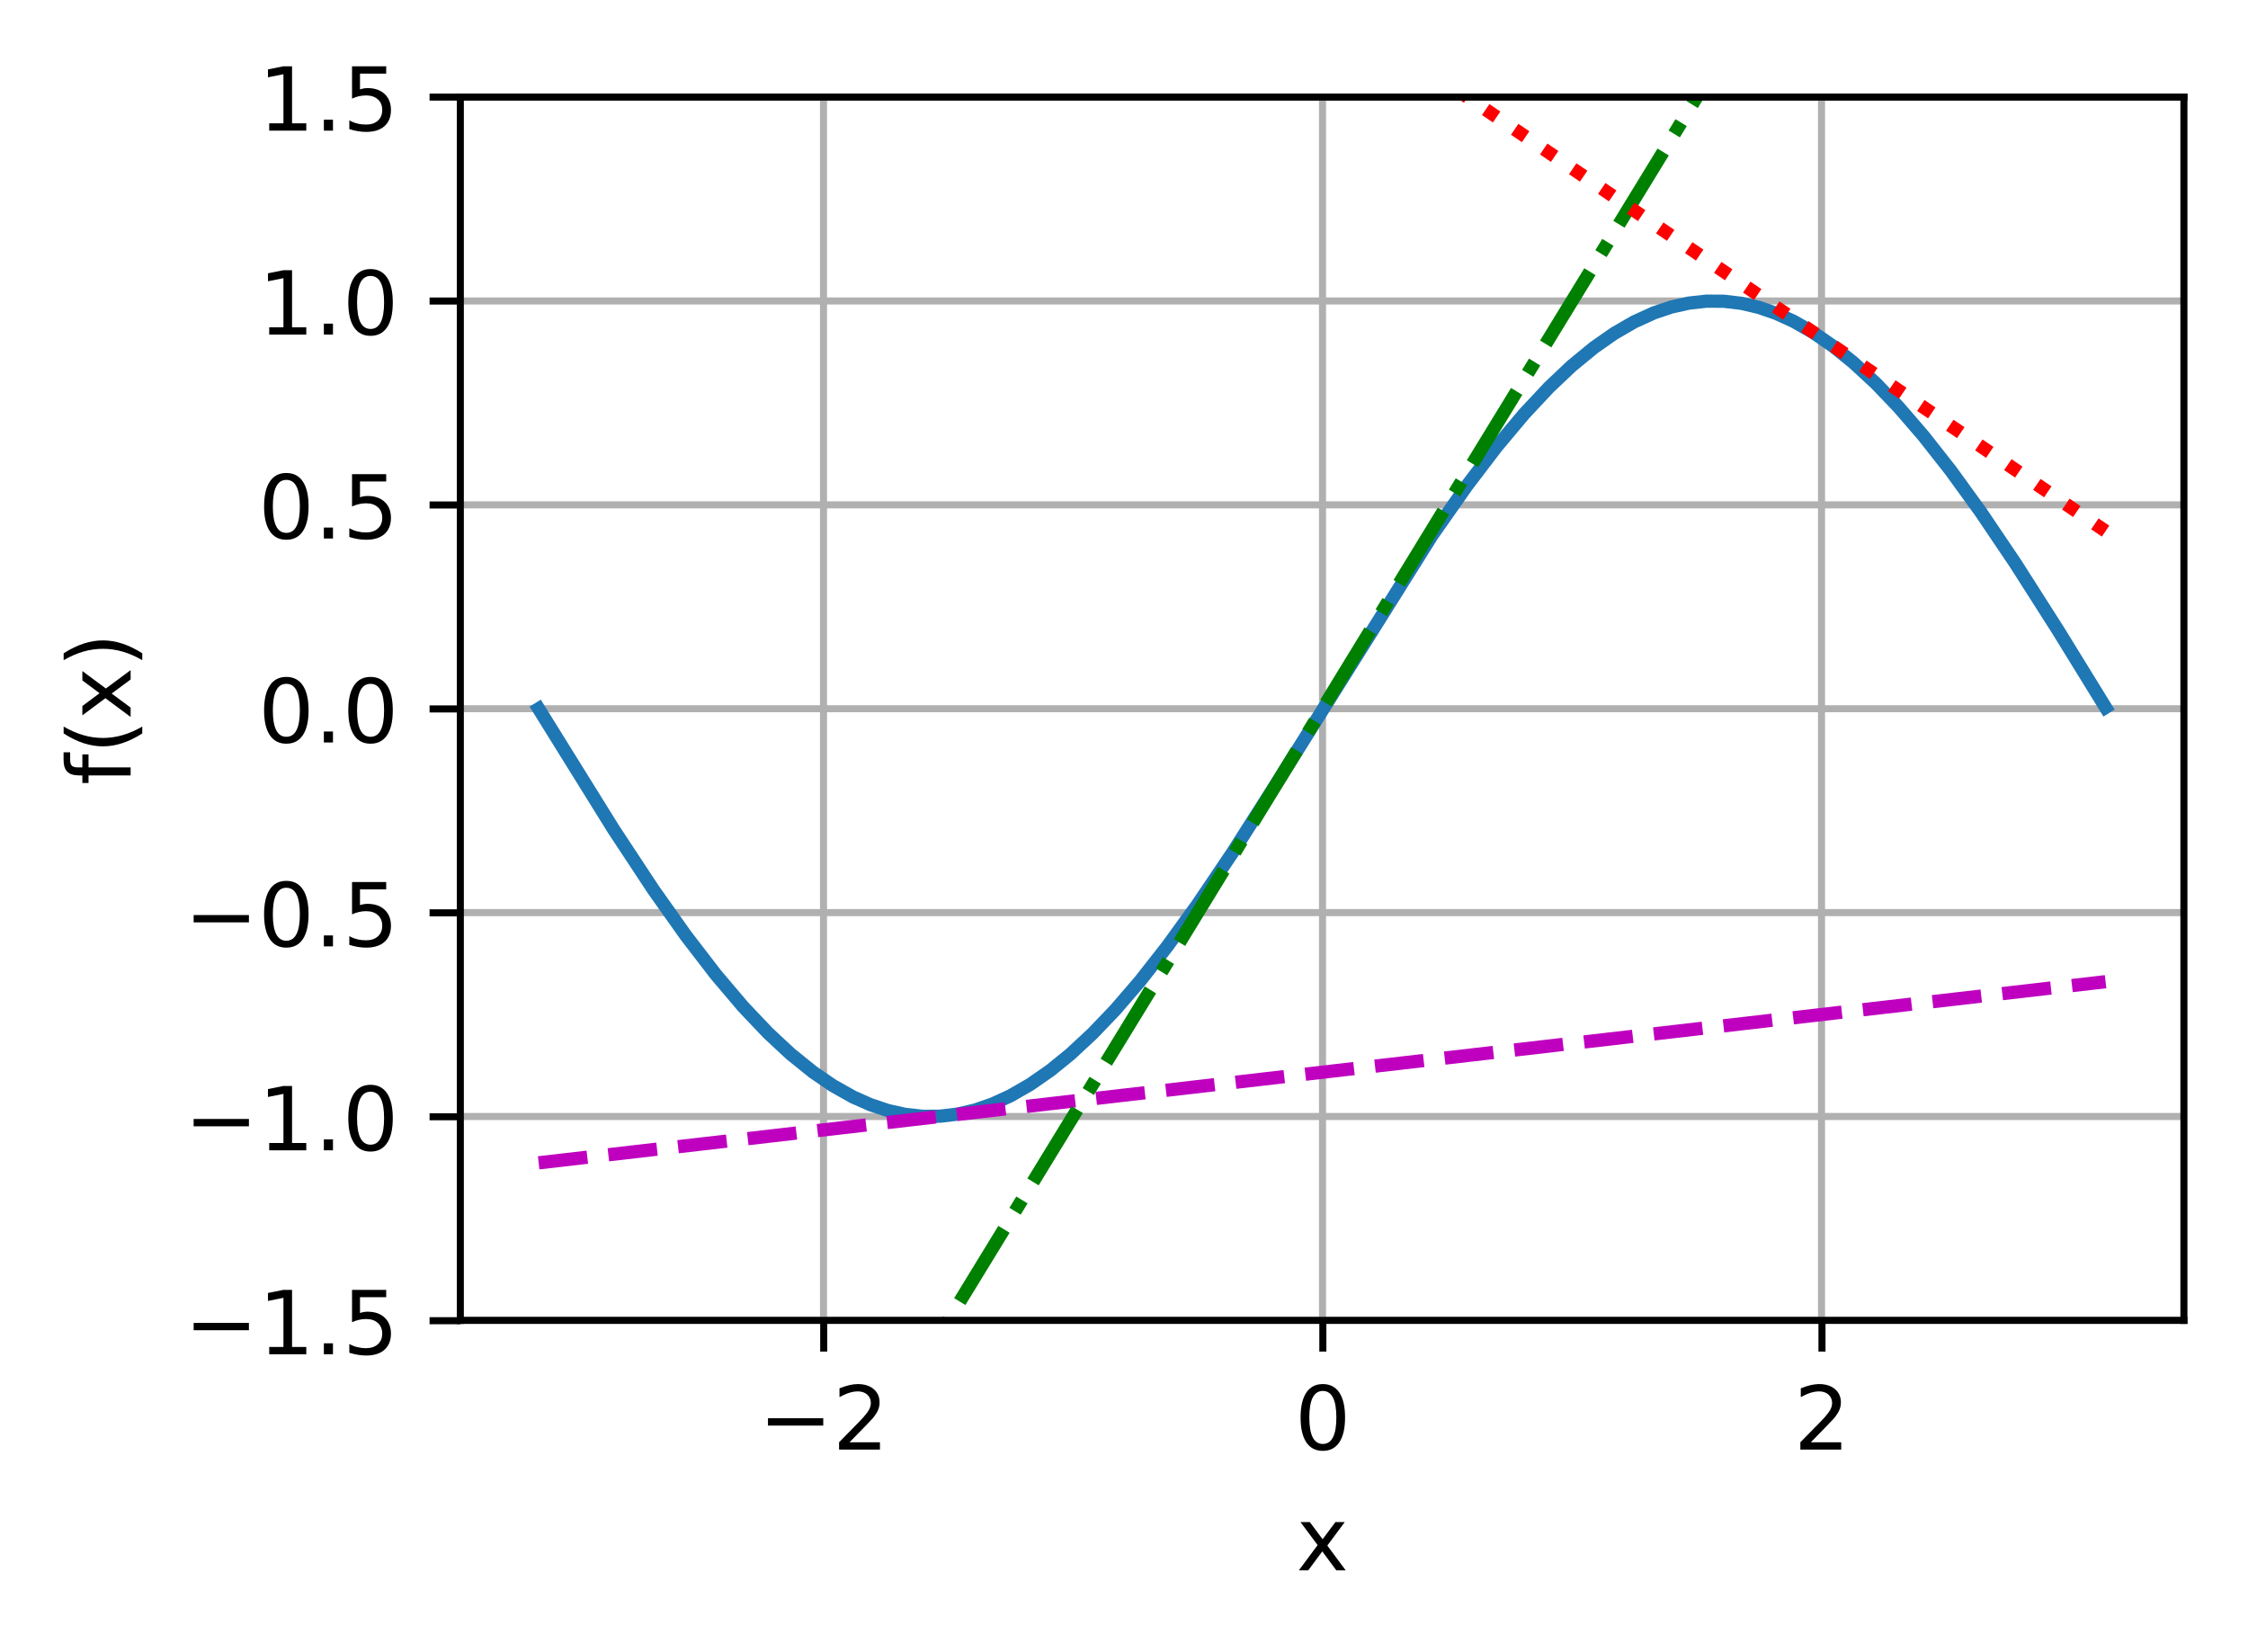 <?xml version="1.0" encoding="UTF-8"?>
<svg xmlns="http://www.w3.org/2000/svg" xmlns:xlink="http://www.w3.org/1999/xlink" width="339.548" height="249.541" viewBox="0 0 339.548 249.541" version="1.1">
<rect x="0" y="0" width="339.548" height="249.541" fill="#333333" stroke="none"/>
<defs>
<clipPath id="clip1">
  <path d="M 123 14.664 L 126 14.664 L 126 199.465 L 123 199.465 Z M 123 14.664 "/>
</clipPath>
<clipPath id="clip2">
  <path d="M 199 14.664 L 201 14.664 L 201 199.465 L 199 199.465 Z M 199 14.664 "/>
</clipPath>
<clipPath id="clip3">
  <path d="M 274 14.664 L 276 14.664 L 276 199.465 L 274 199.465 Z M 274 14.664 "/>
</clipPath>
<clipPath id="clip4">
  <path d="M 69.547 198 L 329.949 198 L 329.949 199.465 L 69.547 199.465 Z M 69.547 198 "/>
</clipPath>
<clipPath id="clip5">
  <path d="M 69.547 167 L 329.949 167 L 329.949 170 L 69.547 170 Z M 69.547 167 "/>
</clipPath>
<clipPath id="clip6">
  <path d="M 69.547 137 L 329.949 137 L 329.949 139 L 69.547 139 Z M 69.547 137 "/>
</clipPath>
<clipPath id="clip7">
  <path d="M 69.547 106 L 329.949 106 L 329.949 108 L 69.547 108 Z M 69.547 106 "/>
</clipPath>
<clipPath id="clip8">
  <path d="M 69.547 75 L 329.949 75 L 329.949 78 L 69.547 78 Z M 69.547 75 "/>
</clipPath>
<clipPath id="clip9">
  <path d="M 69.547 44 L 329.949 44 L 329.949 47 L 69.547 47 Z M 69.547 44 "/>
</clipPath>
<clipPath id="clip10">
  <path d="M 69.547 14.664 L 329.949 14.664 L 329.949 16 L 69.547 16 Z M 69.547 14.664 "/>
</clipPath>
<clipPath id="clip11">
  <path d="M 110 14.664 L 268 14.664 L 268 199.465 L 110 199.465 Z M 110 14.664 "/>
</clipPath>
<clipPath id="clip12">
  <path d="M 197 14.664 L 320 14.664 L 320 82 L 197 82 Z M 197 14.664 "/>
</clipPath>
</defs>
<g id="surface1">
<path style=" stroke:none;fill-rule:nonzero;fill:rgb(100%,100%,100%);fill-opacity:1;" d="M 0 249.539 L 339.547 249.539 L 339.547 0 L 0 0 Z M 0 249.539 "/>
<path style=" stroke:none;fill-rule:nonzero;fill:rgb(100%,100%,100%);fill-opacity:1;" d="M 69.547 199.465 L 329.949 199.465 L 329.949 14.664 L 69.547 14.664 Z M 69.547 199.465 "/>
<g clip-path="url(#clip1)" clip-rule="nonzero">
<path style="fill:none;stroke-width:0.8;stroke-linecap:square;stroke-linejoin:round;stroke:rgb(69.02%,69.02%,69.02%);stroke-opacity:1;stroke-miterlimit:4;" d="M 93.313 149.599 L 93.313 10.998 " transform="matrix(1.333,0,0,1.333,0,0)"/>
</g>
<path style="fill:none;stroke-width:0.8;stroke-linecap:butt;stroke-linejoin:round;stroke:rgb(0%,0%,0%);stroke-opacity:1;stroke-miterlimit:4;" d="M 0.001 -0.001 L 0.001 3.5 " transform="matrix(1.333,0,0,1.333,124.417,199.466)"/>
<path style=" stroke:none;fill-rule:nonzero;fill:rgb(0%,0%,0%);fill-opacity:1;" d="M 116 214.195 L 124.348 214.195 L 124.348 215.305 L 116 215.305 Z M 116 214.195 "/>
<path style=" stroke:none;fill-rule:nonzero;fill:rgb(0%,0%,0%);fill-opacity:1;" d="M 128.32 217.824 L 132.91 217.824 L 132.91 218.93 L 126.738 218.93 L 126.738 217.824 C 127.238 217.309 127.918 216.613 128.777 215.746 C 129.641 214.875 130.184 214.312 130.402 214.059 C 130.824 213.586 131.117 213.188 131.285 212.859 C 131.453 212.531 131.535 212.211 131.535 211.895 C 131.535 211.375 131.355 210.957 130.992 210.629 C 130.629 210.305 130.156 210.141 129.574 210.141 C 129.164 210.141 128.727 210.211 128.27 210.355 C 127.812 210.5 127.324 210.715 126.801 211.008 L 126.801 209.68 C 127.332 209.465 127.824 209.305 128.285 209.195 C 128.746 209.09 129.168 209.035 129.551 209.035 C 130.559 209.035 131.359 209.285 131.957 209.789 C 132.559 210.293 132.855 210.965 132.855 211.809 C 132.855 212.207 132.781 212.586 132.633 212.945 C 132.484 213.301 132.211 213.723 131.816 214.211 C 131.707 214.336 131.363 214.699 130.781 215.301 C 130.199 215.902 129.379 216.742 128.32 217.824 Z M 128.32 217.824 "/>
<g clip-path="url(#clip2)" clip-rule="nonzero">
<path style="fill:none;stroke-width:0.8;stroke-linecap:square;stroke-linejoin:round;stroke:rgb(69.02%,69.02%,69.02%);stroke-opacity:1;stroke-miterlimit:4;" d="M 149.856 149.599 L 149.856 10.998 " transform="matrix(1.333,0,0,1.333,0,0)"/>
</g>
<path style="fill:none;stroke-width:0.8;stroke-linecap:butt;stroke-linejoin:round;stroke:rgb(0%,0%,0%);stroke-opacity:1;stroke-miterlimit:4;" d="M 0 -0.001 L 0 3.5 " transform="matrix(1.333,0,0,1.333,199.808,199.466)"/>
<path style=" stroke:none;fill-rule:nonzero;fill:rgb(0%,0%,0%);fill-opacity:1;" d="M 199.805 210.074 C 199.129 210.074 198.617 210.41 198.277 211.074 C 197.938 211.742 197.766 212.742 197.766 214.082 C 197.766 215.414 197.938 216.41 198.277 217.078 C 198.617 217.746 199.129 218.078 199.805 218.078 C 200.484 218.078 200.996 217.746 201.336 217.078 C 201.68 216.41 201.852 215.414 201.852 214.082 C 201.852 212.742 201.68 211.742 201.336 211.074 C 200.996 210.41 200.484 210.074 199.805 210.074 Z M 199.805 209.035 C 200.895 209.035 201.727 209.465 202.301 210.328 C 202.875 211.188 203.164 212.441 203.164 214.082 C 203.164 215.715 202.875 216.965 202.301 217.828 C 201.727 218.688 200.895 219.121 199.805 219.121 C 198.715 219.121 197.883 218.688 197.309 217.828 C 196.734 216.965 196.445 215.715 196.445 214.082 C 196.445 212.441 196.734 211.188 197.309 210.328 C 197.883 209.465 198.715 209.035 199.805 209.035 Z M 199.805 209.035 "/>
<g clip-path="url(#clip3)" clip-rule="nonzero">
<path style="fill:none;stroke-width:0.8;stroke-linecap:square;stroke-linejoin:round;stroke:rgb(69.02%,69.02%,69.02%);stroke-opacity:1;stroke-miterlimit:4;" d="M 206.399 149.599 L 206.399 10.998 " transform="matrix(1.333,0,0,1.333,0,0)"/>
</g>
<path style="fill:none;stroke-width:0.8;stroke-linecap:butt;stroke-linejoin:round;stroke:rgb(0%,0%,0%);stroke-opacity:1;stroke-miterlimit:4;" d="M 0 -0.001 L 0 3.5 " transform="matrix(1.333,0,0,1.333,275.199,199.466)"/>
<path style=" stroke:none;fill-rule:nonzero;fill:rgb(0%,0%,0%);fill-opacity:1;" d="M 273.516 217.824 L 278.105 217.824 L 278.105 218.93 L 271.934 218.93 L 271.934 217.824 C 272.434 217.309 273.113 216.613 273.973 215.746 C 274.836 214.875 275.379 214.312 275.598 214.059 C 276.02 213.586 276.312 213.188 276.48 212.859 C 276.648 212.531 276.73 212.211 276.73 211.895 C 276.73 211.375 276.551 210.957 276.188 210.629 C 275.824 210.305 275.355 210.141 274.773 210.141 C 274.359 210.141 273.922 210.211 273.465 210.355 C 273.008 210.5 272.52 210.715 272 211.008 L 272 209.68 C 272.527 209.465 273.023 209.305 273.48 209.195 C 273.941 209.09 274.363 209.035 274.746 209.035 C 275.754 209.035 276.555 209.285 277.156 209.789 C 277.754 210.293 278.055 210.965 278.055 211.809 C 278.055 212.207 277.977 212.586 277.828 212.945 C 277.68 213.301 277.406 213.723 277.012 214.211 C 276.902 214.336 276.559 214.699 275.977 215.301 C 275.395 215.902 274.574 216.742 273.516 217.824 Z M 273.516 217.824 "/>
<path style=" stroke:none;fill-rule:nonzero;fill:rgb(0%,0%,0%);fill-opacity:1;" d="M 203.121 229.875 L 200.484 233.426 L 203.258 237.168 L 201.844 237.168 L 199.723 234.305 L 197.602 237.168 L 196.184 237.168 L 199.02 233.352 L 196.426 229.875 L 197.84 229.875 L 199.773 232.473 L 201.707 229.875 Z M 203.121 229.875 "/>
<g clip-path="url(#clip4)" clip-rule="nonzero">
<path style="fill:none;stroke-width:0.8;stroke-linecap:square;stroke-linejoin:round;stroke:rgb(69.02%,69.02%,69.02%);stroke-opacity:1;stroke-miterlimit:4;" d="M 52.16 149.599 L 247.462 149.599 " transform="matrix(1.333,0,0,1.333,0,0)"/>
</g>
<path style="fill:none;stroke-width:0.8;stroke-linecap:butt;stroke-linejoin:round;stroke:rgb(0%,0%,0%);stroke-opacity:1;stroke-miterlimit:4;" d="M -0.001 -0.001 L -3.499 -0.001 " transform="matrix(1.333,0,0,1.333,69.548,199.466)"/>
<path style=" stroke:none;fill-rule:nonzero;fill:rgb(0%,0%,0%);fill-opacity:1;" d="M 29.25 199.797 L 37.598 199.797 L 37.598 200.902 L 29.25 200.902 Z M 29.25 199.797 "/>
<path style=" stroke:none;fill-rule:nonzero;fill:rgb(0%,0%,0%);fill-opacity:1;" d="M 40.664 203.426 L 42.812 203.426 L 42.812 196.008 L 40.473 196.477 L 40.473 195.277 L 42.801 194.809 L 44.113 194.809 L 44.113 203.426 L 46.262 203.426 L 46.262 204.531 L 40.664 204.531 Z M 40.664 203.426 "/>
<path style=" stroke:none;fill-rule:nonzero;fill:rgb(0%,0%,0%);fill-opacity:1;" d="M 48.918 202.879 L 50.293 202.879 L 50.293 204.531 L 48.918 204.531 Z M 48.918 202.879 "/>
<path style=" stroke:none;fill-rule:nonzero;fill:rgb(0%,0%,0%);fill-opacity:1;" d="M 53.172 194.809 L 58.332 194.809 L 58.332 195.918 L 54.375 195.918 L 54.375 198.301 C 54.566 198.234 54.754 198.188 54.945 198.152 C 55.137 198.121 55.328 198.105 55.52 198.105 C 56.605 198.105 57.465 198.402 58.098 198.996 C 58.73 199.594 59.051 200.398 59.051 201.414 C 59.051 202.457 58.723 203.273 58.074 203.852 C 57.422 204.43 56.504 204.723 55.316 204.723 C 54.91 204.723 54.492 204.688 54.07 204.617 C 53.648 204.547 53.211 204.441 52.762 204.305 L 52.762 202.98 C 53.148 203.195 53.555 203.352 53.969 203.457 C 54.387 203.559 54.828 203.613 55.293 203.613 C 56.043 203.613 56.637 203.414 57.074 203.02 C 57.512 202.625 57.734 202.09 57.734 201.414 C 57.734 200.734 57.512 200.199 57.074 199.805 C 56.637 199.41 56.043 199.211 55.293 199.211 C 54.941 199.211 54.59 199.25 54.238 199.328 C 53.891 199.406 53.535 199.527 53.172 199.695 Z M 53.172 194.809 "/>
<g clip-path="url(#clip5)" clip-rule="nonzero">
<path style="fill:none;stroke-width:0.8;stroke-linecap:square;stroke-linejoin:round;stroke:rgb(69.02%,69.02%,69.02%);stroke-opacity:1;stroke-miterlimit:4;" d="M 52.16 126.498 L 247.462 126.498 " transform="matrix(1.333,0,0,1.333,0,0)"/>
</g>
<path style="fill:none;stroke-width:0.8;stroke-linecap:butt;stroke-linejoin:round;stroke:rgb(0%,0%,0%);stroke-opacity:1;stroke-miterlimit:4;" d="M -0.001 -0.001 L -3.499 -0.001 " transform="matrix(1.333,0,0,1.333,69.548,168.666)"/>
<path style=" stroke:none;fill-rule:nonzero;fill:rgb(0%,0%,0%);fill-opacity:1;" d="M 29.25 168.996 L 37.598 168.996 L 37.598 170.105 L 29.25 170.105 Z M 29.25 168.996 "/>
<path style=" stroke:none;fill-rule:nonzero;fill:rgb(0%,0%,0%);fill-opacity:1;" d="M 40.664 172.625 L 42.812 172.625 L 42.812 165.207 L 40.473 165.676 L 40.473 164.48 L 42.801 164.012 L 44.113 164.012 L 44.113 172.625 L 46.262 172.625 L 46.262 173.73 L 40.664 173.73 Z M 40.664 172.625 "/>
<path style=" stroke:none;fill-rule:nonzero;fill:rgb(0%,0%,0%);fill-opacity:1;" d="M 48.918 172.078 L 50.293 172.078 L 50.293 173.73 L 48.918 173.73 Z M 48.918 172.078 "/>
<path style=" stroke:none;fill-rule:nonzero;fill:rgb(0%,0%,0%);fill-opacity:1;" d="M 55.969 164.879 C 55.293 164.879 54.781 165.211 54.441 165.879 C 54.102 166.543 53.93 167.543 53.93 168.883 C 53.93 170.215 54.102 171.211 54.441 171.879 C 54.781 172.547 55.293 172.879 55.969 172.879 C 56.648 172.879 57.16 172.547 57.5 171.879 C 57.844 171.211 58.016 170.215 58.016 168.883 C 58.016 167.543 57.844 166.543 57.5 165.879 C 57.16 165.211 56.648 164.879 55.969 164.879 Z M 55.969 163.836 C 57.059 163.836 57.891 164.266 58.465 165.129 C 59.043 165.992 59.328 167.242 59.328 168.883 C 59.328 170.516 59.043 171.766 58.465 172.629 C 57.891 173.492 57.059 173.922 55.969 173.922 C 54.879 173.922 54.047 173.492 53.473 172.629 C 52.898 171.766 52.609 170.516 52.609 168.883 C 52.609 167.242 52.898 165.992 53.473 165.129 C 54.047 164.266 54.879 163.836 55.969 163.836 Z M 55.969 163.836 "/>
<g clip-path="url(#clip6)" clip-rule="nonzero">
<path style="fill:none;stroke-width:0.8;stroke-linecap:square;stroke-linejoin:round;stroke:rgb(69.02%,69.02%,69.02%);stroke-opacity:1;stroke-miterlimit:4;" d="M 52.16 103.4 L 247.462 103.4 " transform="matrix(1.333,0,0,1.333,0,0)"/>
</g>
<path style="fill:none;stroke-width:0.8;stroke-linecap:butt;stroke-linejoin:round;stroke:rgb(0%,0%,0%);stroke-opacity:1;stroke-miterlimit:4;" d="M -0.001 0.001 L -3.499 0.001 " transform="matrix(1.333,0,0,1.333,69.548,137.866)"/>
<path style=" stroke:none;fill-rule:nonzero;fill:rgb(0%,0%,0%);fill-opacity:1;" d="M 29.25 138.199 L 37.598 138.199 L 37.598 139.305 L 29.25 139.305 Z M 29.25 138.199 "/>
<path style=" stroke:none;fill-rule:nonzero;fill:rgb(0%,0%,0%);fill-opacity:1;" d="M 43.246 134.078 C 42.57 134.078 42.062 134.41 41.719 135.078 C 41.379 135.742 41.211 136.742 41.211 138.082 C 41.211 139.414 41.379 140.414 41.719 141.078 C 42.062 141.746 42.57 142.078 43.246 142.078 C 43.93 142.078 44.441 141.746 44.781 141.078 C 45.121 140.414 45.293 139.414 45.293 138.082 C 45.293 136.742 45.121 135.742 44.781 135.078 C 44.441 134.41 43.93 134.078 43.246 134.078 Z M 43.246 133.035 C 44.336 133.035 45.168 133.465 45.746 134.328 C 46.32 135.191 46.605 136.441 46.605 138.082 C 46.605 139.719 46.32 140.965 45.746 141.828 C 45.168 142.691 44.336 143.121 43.246 143.121 C 42.156 143.121 41.324 142.691 40.75 141.828 C 40.176 140.965 39.887 139.719 39.887 138.082 C 39.887 136.441 40.176 135.191 40.75 134.328 C 41.324 133.465 42.156 133.035 43.246 133.035 Z M 43.246 133.035 "/>
<path style=" stroke:none;fill-rule:nonzero;fill:rgb(0%,0%,0%);fill-opacity:1;" d="M 48.918 141.277 L 50.293 141.277 L 50.293 142.93 L 48.918 142.93 Z M 48.918 141.277 "/>
<path style=" stroke:none;fill-rule:nonzero;fill:rgb(0%,0%,0%);fill-opacity:1;" d="M 53.172 133.211 L 58.332 133.211 L 58.332 134.32 L 54.375 134.32 L 54.375 136.699 C 54.566 136.633 54.754 136.586 54.945 136.555 C 55.137 136.523 55.328 136.508 55.52 136.508 C 56.605 136.508 57.465 136.805 58.098 137.398 C 58.73 137.992 59.051 138.797 59.051 139.812 C 59.051 140.859 58.723 141.672 58.074 142.254 C 57.422 142.832 56.504 143.121 55.316 143.121 C 54.91 143.121 54.492 143.086 54.07 143.016 C 53.648 142.945 53.211 142.844 52.762 142.703 L 52.762 141.383 C 53.148 141.594 53.555 141.754 53.969 141.855 C 54.387 141.961 54.828 142.012 55.293 142.012 C 56.043 142.012 56.637 141.816 57.074 141.422 C 57.512 141.027 57.734 140.492 57.734 139.812 C 57.734 139.137 57.512 138.602 57.074 138.207 C 56.637 137.809 56.043 137.613 55.293 137.613 C 54.941 137.613 54.59 137.652 54.238 137.73 C 53.891 137.809 53.535 137.93 53.172 138.094 Z M 53.172 133.211 "/>
<g clip-path="url(#clip7)" clip-rule="nonzero">
<path style="fill:none;stroke-width:0.8;stroke-linecap:square;stroke-linejoin:round;stroke:rgb(69.02%,69.02%,69.02%);stroke-opacity:1;stroke-miterlimit:4;" d="M 52.16 80.3 L 247.462 80.3 " transform="matrix(1.333,0,0,1.333,0,0)"/>
</g>
<path style="fill:none;stroke-width:0.8;stroke-linecap:butt;stroke-linejoin:round;stroke:rgb(0%,0%,0%);stroke-opacity:1;stroke-miterlimit:4;" d="M -0.001 0.001 L -3.499 0.001 " transform="matrix(1.333,0,0,1.333,69.548,107.066)"/>
<path style=" stroke:none;fill-rule:nonzero;fill:rgb(0%,0%,0%);fill-opacity:1;" d="M 43.246 103.277 C 42.57 103.277 42.062 103.609 41.723 104.277 C 41.379 104.941 41.211 105.945 41.211 107.281 C 41.211 108.613 41.379 109.613 41.723 110.277 C 42.062 110.945 42.57 111.277 43.246 111.277 C 43.93 111.277 44.441 110.945 44.781 110.277 C 45.121 109.613 45.293 108.613 45.293 107.281 C 45.293 105.945 45.121 104.941 44.781 104.277 C 44.441 103.609 43.93 103.277 43.246 103.277 Z M 43.246 102.234 C 44.34 102.234 45.172 102.668 45.746 103.527 C 46.32 104.391 46.609 105.641 46.609 107.281 C 46.609 108.918 46.32 110.168 45.746 111.027 C 45.172 111.891 44.34 112.32 43.246 112.32 C 42.16 112.32 41.328 111.891 40.754 111.027 C 40.176 110.168 39.891 108.918 39.891 107.281 C 39.891 105.641 40.176 104.391 40.754 103.527 C 41.328 102.668 42.16 102.234 43.246 102.234 Z M 43.246 102.234 "/>
<path style=" stroke:none;fill-rule:nonzero;fill:rgb(0%,0%,0%);fill-opacity:1;" d="M 48.918 110.477 L 50.293 110.477 L 50.293 112.133 L 48.918 112.133 Z M 48.918 110.477 "/>
<path style=" stroke:none;fill-rule:nonzero;fill:rgb(0%,0%,0%);fill-opacity:1;" d="M 55.969 103.277 C 55.293 103.277 54.785 103.609 54.441 104.277 C 54.102 104.941 53.934 105.945 53.934 107.281 C 53.934 108.613 54.102 109.613 54.441 110.277 C 54.785 110.945 55.293 111.277 55.969 111.277 C 56.652 111.277 57.164 110.945 57.504 110.277 C 57.844 109.613 58.016 108.613 58.016 107.281 C 58.016 105.945 57.844 104.941 57.504 104.277 C 57.164 103.609 56.652 103.277 55.969 103.277 Z M 55.969 102.234 C 57.059 102.234 57.891 102.668 58.469 103.527 C 59.043 104.391 59.328 105.641 59.328 107.281 C 59.328 108.918 59.043 110.168 58.469 111.027 C 57.891 111.891 57.059 112.32 55.969 112.32 C 54.879 112.32 54.047 111.891 53.473 111.027 C 52.898 110.168 52.609 108.918 52.609 107.281 C 52.609 105.641 52.898 104.391 53.473 103.527 C 54.047 102.668 54.879 102.234 55.969 102.234 Z M 55.969 102.234 "/>
<g clip-path="url(#clip8)" clip-rule="nonzero">
<path style="fill:none;stroke-width:0.8;stroke-linecap:square;stroke-linejoin:round;stroke:rgb(69.02%,69.02%,69.02%);stroke-opacity:1;stroke-miterlimit:4;" d="M 52.16 57.199 L 247.462 57.199 " transform="matrix(1.333,0,0,1.333,0,0)"/>
</g>
<path style="fill:none;stroke-width:0.8;stroke-linecap:butt;stroke-linejoin:round;stroke:rgb(0%,0%,0%);stroke-opacity:1;stroke-miterlimit:4;" d="M -0.001 0 L -3.499 0 " transform="matrix(1.333,0,0,1.333,69.548,76.266)"/>
<path style=" stroke:none;fill-rule:nonzero;fill:rgb(0%,0%,0%);fill-opacity:1;" d="M 43.246 72.477 C 42.57 72.477 42.062 72.809 41.723 73.477 C 41.379 74.141 41.211 75.145 41.211 76.48 C 41.211 77.812 41.379 78.812 41.723 79.48 C 42.062 80.145 42.57 80.48 43.246 80.48 C 43.93 80.48 44.441 80.145 44.781 79.48 C 45.121 78.812 45.293 77.812 45.293 76.48 C 45.293 75.145 45.121 74.141 44.781 73.477 C 44.441 72.809 43.93 72.477 43.246 72.477 Z M 43.246 71.434 C 44.34 71.434 45.172 71.867 45.746 72.73 C 46.32 73.59 46.609 74.84 46.609 76.48 C 46.609 78.117 46.32 79.367 45.746 80.23 C 45.172 81.09 44.34 81.52 43.246 81.52 C 42.16 81.52 41.328 81.09 40.754 80.23 C 40.176 79.367 39.891 78.117 39.891 76.48 C 39.891 74.84 40.176 73.59 40.754 72.73 C 41.328 71.867 42.16 71.434 43.246 71.434 Z M 43.246 71.434 "/>
<path style=" stroke:none;fill-rule:nonzero;fill:rgb(0%,0%,0%);fill-opacity:1;" d="M 48.918 79.676 L 50.293 79.676 L 50.293 81.332 L 48.918 81.332 Z M 48.918 79.676 "/>
<path style=" stroke:none;fill-rule:nonzero;fill:rgb(0%,0%,0%);fill-opacity:1;" d="M 53.172 71.609 L 58.332 71.609 L 58.332 72.719 L 54.375 72.719 L 54.375 75.102 C 54.566 75.035 54.758 74.984 54.945 74.953 C 55.137 74.922 55.328 74.906 55.52 74.906 C 56.605 74.906 57.465 75.203 58.098 75.797 C 58.734 76.391 59.051 77.195 59.051 78.211 C 59.051 79.258 58.727 80.07 58.074 80.652 C 57.422 81.23 56.504 81.52 55.32 81.52 C 54.91 81.52 54.496 81.484 54.07 81.418 C 53.648 81.348 53.211 81.242 52.762 81.105 L 52.762 79.781 C 53.152 79.992 53.555 80.152 53.973 80.258 C 54.387 80.359 54.828 80.414 55.293 80.414 C 56.043 80.414 56.637 80.215 57.074 79.82 C 57.516 79.426 57.734 78.891 57.734 78.211 C 57.734 77.535 57.516 77 57.074 76.605 C 56.637 76.211 56.043 76.012 55.293 76.012 C 54.941 76.012 54.59 76.051 54.238 76.129 C 53.891 76.207 53.535 76.328 53.172 76.492 Z M 53.172 71.609 "/>
<g clip-path="url(#clip9)" clip-rule="nonzero">
<path style="fill:none;stroke-width:0.8;stroke-linecap:square;stroke-linejoin:round;stroke:rgb(69.02%,69.02%,69.02%);stroke-opacity:1;stroke-miterlimit:4;" d="M 52.16 34.099 L 247.462 34.099 " transform="matrix(1.333,0,0,1.333,0,0)"/>
</g>
<path style="fill:none;stroke-width:0.8;stroke-linecap:butt;stroke-linejoin:round;stroke:rgb(0%,0%,0%);stroke-opacity:1;stroke-miterlimit:4;" d="M -0.001 -0.001 L -3.499 -0.001 " transform="matrix(1.333,0,0,1.333,69.548,45.466)"/>
<path style=" stroke:none;fill-rule:nonzero;fill:rgb(0%,0%,0%);fill-opacity:1;" d="M 40.664 49.426 L 42.812 49.426 L 42.812 42.008 L 40.477 42.477 L 40.477 41.277 L 42.801 40.809 L 44.113 40.809 L 44.113 49.426 L 46.262 49.426 L 46.262 50.531 L 40.664 50.531 Z M 40.664 49.426 "/>
<path style=" stroke:none;fill-rule:nonzero;fill:rgb(0%,0%,0%);fill-opacity:1;" d="M 48.918 48.879 L 50.293 48.879 L 50.293 50.531 L 48.918 50.531 Z M 48.918 48.879 "/>
<path style=" stroke:none;fill-rule:nonzero;fill:rgb(0%,0%,0%);fill-opacity:1;" d="M 55.969 41.676 C 55.293 41.676 54.785 42.012 54.441 42.676 C 54.102 43.344 53.934 44.344 53.934 45.68 C 53.934 47.012 54.102 48.012 54.441 48.68 C 54.785 49.348 55.293 49.68 55.969 49.68 C 56.652 49.68 57.164 49.348 57.504 48.68 C 57.844 48.012 58.016 47.012 58.016 45.68 C 58.016 44.344 57.844 43.344 57.504 42.676 C 57.164 42.012 56.652 41.676 55.969 41.676 Z M 55.969 40.637 C 57.059 40.637 57.891 41.066 58.469 41.93 C 59.043 42.789 59.328 44.039 59.328 45.68 C 59.328 47.316 59.043 48.566 58.469 49.43 C 57.891 50.289 57.059 50.723 55.969 50.723 C 54.879 50.723 54.047 50.289 53.473 49.43 C 52.898 48.566 52.609 47.316 52.609 45.68 C 52.609 44.039 52.898 42.789 53.473 41.93 C 54.047 41.066 54.879 40.637 55.969 40.637 Z M 55.969 40.637 "/>
<g clip-path="url(#clip10)" clip-rule="nonzero">
<path style="fill:none;stroke-width:0.8;stroke-linecap:square;stroke-linejoin:round;stroke:rgb(69.02%,69.02%,69.02%);stroke-opacity:1;stroke-miterlimit:4;" d="M 52.16 10.998 L 247.462 10.998 " transform="matrix(1.333,0,0,1.333,0,0)"/>
</g>
<path style="fill:none;stroke-width:0.8;stroke-linecap:butt;stroke-linejoin:round;stroke:rgb(0%,0%,0%);stroke-opacity:1;stroke-miterlimit:4;" d="M -0.001 -0.001 L -3.499 -0.001 " transform="matrix(1.333,0,0,1.333,69.548,14.666)"/>
<path style=" stroke:none;fill-rule:nonzero;fill:rgb(0%,0%,0%);fill-opacity:1;" d="M 40.664 18.625 L 42.812 18.625 L 42.812 11.207 L 40.477 11.676 L 40.477 10.48 L 42.801 10.012 L 44.113 10.012 L 44.113 18.625 L 46.262 18.625 L 46.262 19.73 L 40.664 19.73 Z M 40.664 18.625 "/>
<path style=" stroke:none;fill-rule:nonzero;fill:rgb(0%,0%,0%);fill-opacity:1;" d="M 48.918 18.078 L 50.293 18.078 L 50.293 19.73 L 48.918 19.73 Z M 48.918 18.078 "/>
<path style=" stroke:none;fill-rule:nonzero;fill:rgb(0%,0%,0%);fill-opacity:1;" d="M 53.172 10.012 L 58.332 10.012 L 58.332 11.117 L 54.375 11.117 L 54.375 13.5 C 54.566 13.434 54.758 13.387 54.945 13.355 C 55.137 13.32 55.328 13.305 55.52 13.305 C 56.605 13.305 57.465 13.602 58.098 14.199 C 58.734 14.793 59.051 15.598 59.051 16.613 C 59.051 17.66 58.727 18.473 58.074 19.051 C 57.422 19.633 56.504 19.922 55.32 19.922 C 54.91 19.922 54.496 19.887 54.07 19.816 C 53.648 19.746 53.211 19.645 52.762 19.504 L 52.762 18.18 C 53.152 18.395 53.555 18.551 53.973 18.656 C 54.387 18.762 54.828 18.812 55.293 18.812 C 56.043 18.812 56.637 18.617 57.074 18.223 C 57.516 17.828 57.734 17.289 57.734 16.613 C 57.734 15.938 57.516 15.402 57.074 15.008 C 56.637 14.609 56.043 14.414 55.293 14.414 C 54.941 14.414 54.59 14.453 54.238 14.527 C 53.891 14.605 53.535 14.727 53.172 14.895 Z M 53.172 10.012 "/>
<path style=" stroke:none;fill-rule:nonzero;fill:rgb(0%,0%,0%);fill-opacity:1;" d="M 9.602 113.613 L 10.598 113.613 L 10.598 114.758 C 10.598 115.188 10.684 115.484 10.859 115.652 C 11.031 115.82 11.344 115.902 11.797 115.902 L 12.441 115.902 L 12.441 113.93 L 13.371 113.93 L 13.371 115.902 L 19.73 115.902 L 19.73 117.109 L 13.371 117.109 L 13.371 118.254 L 12.441 118.254 L 12.441 117.109 L 11.93 117.109 C 11.121 117.109 10.527 116.918 10.16 116.543 C 9.785 116.164 9.602 115.566 9.602 114.746 Z M 9.602 113.613 "/>
<path style=" stroke:none;fill-rule:nonzero;fill:rgb(0%,0%,0%);fill-opacity:1;" d="M 9.613 109.734 C 10.613 110.312 11.598 110.746 12.578 111.027 C 13.555 111.312 14.543 111.453 15.547 111.453 C 16.547 111.453 17.539 111.309 18.523 111.023 C 19.508 110.738 20.496 110.309 21.488 109.734 L 21.488 110.773 C 20.469 111.426 19.465 111.91 18.48 112.234 C 17.496 112.559 16.52 112.719 15.547 112.719 C 14.578 112.719 13.602 112.559 12.621 112.238 C 11.641 111.918 10.637 111.43 9.613 110.773 Z M 9.613 109.734 "/>
<path style=" stroke:none;fill-rule:nonzero;fill:rgb(0%,0%,0%);fill-opacity:1;" d="M 12.441 101.348 L 15.988 103.984 L 19.73 101.211 L 19.73 102.621 L 16.867 104.746 L 19.73 106.867 L 19.73 108.281 L 15.918 105.449 L 12.441 108.039 L 12.441 106.629 L 15.039 104.695 L 12.441 102.762 Z M 12.441 101.348 "/>
<path style=" stroke:none;fill-rule:nonzero;fill:rgb(0%,0%,0%);fill-opacity:1;" d="M 9.613 99.707 L 9.613 98.664 C 10.637 98.012 11.641 97.527 12.621 97.203 C 13.602 96.879 14.578 96.719 15.547 96.719 C 16.52 96.719 17.496 96.879 18.48 97.203 C 19.465 97.527 20.469 98.012 21.488 98.664 L 21.488 99.707 C 20.496 99.129 19.508 98.699 18.523 98.414 C 17.539 98.129 16.547 97.988 15.547 97.988 C 14.543 97.988 13.555 98.129 12.578 98.414 C 11.598 98.699 10.613 99.129 9.613 99.707 Z M 9.613 99.707 "/>
<path style="fill:none;stroke-width:1.5;stroke-linecap:square;stroke-linejoin:round;stroke:rgb(12.157%,46.667%,70.588%);stroke-opacity:1;stroke-miterlimit:4;" d="M 61.037 80.3 L 69.519 93.952 L 74.042 100.811 L 77.719 106.002 L 81.111 110.414 L 84.22 114.079 L 87.047 117.056 L 89.593 119.423 L 92.136 121.474 L 94.397 123.015 L 96.659 124.286 L 98.64 125.165 L 100.617 125.827 L 102.598 126.264 L 104.575 126.478 L 106.556 126.463 L 108.533 126.223 L 110.514 125.76 L 112.491 125.071 L 114.472 124.166 L 116.733 122.865 L 118.995 121.295 L 121.257 119.461 L 123.8 117.1 L 126.346 114.442 L 129.173 111.164 L 132.281 107.203 L 135.674 102.513 L 139.632 96.645 L 144.439 89.098 L 162.249 60.688 L 166.207 55.043 L 169.6 50.593 L 172.711 46.887 L 175.538 43.869 L 178.081 41.464 L 180.627 39.372 L 182.889 37.79 L 185.15 36.48 L 187.412 35.449 L 189.393 34.784 L 191.37 34.342 L 193.351 34.122 L 195.328 34.131 L 197.309 34.365 L 199.286 34.825 L 201.267 35.508 L 203.244 36.41 L 205.506 37.702 L 207.768 39.27 L 210.029 41.098 L 212.575 43.453 L 215.118 46.107 L 217.945 49.38 L 221.057 53.335 L 224.449 58.02 L 228.407 63.888 L 233.212 71.429 L 238.585 80.153 " transform="matrix(1.333,0,0,1.333,0,0)"/>
<path style="fill:none;stroke-width:1.5;stroke-linecap:butt;stroke-linejoin:round;stroke:rgb(74.902%,0%,74.902%);stroke-opacity:1;stroke-dasharray:5.55,2.4;stroke-miterlimit:4;" d="M 61.037 131.748 L 238.585 111.226 " transform="matrix(1.333,0,0,1.333,0,0)"/>
<g clip-path="url(#clip11)" clip-rule="nonzero">
<path style="fill:none;stroke-width:1.5;stroke-linecap:butt;stroke-linejoin:round;stroke:rgb(0%,50.196%,0%);stroke-opacity:1;stroke-dasharray:9.6,2.4,1.5,2.4;stroke-miterlimit:4;" d="M 83.854 188.156 L 199.605 -0.999 " transform="matrix(1.333,0,0,1.333,0,0)"/>
</g>
<g clip-path="url(#clip12)" clip-rule="nonzero">
<path style="fill:none;stroke-width:1.5;stroke-linecap:butt;stroke-linejoin:round;stroke:rgb(100%,0%,0%);stroke-opacity:1;stroke-dasharray:1.5,2.475;stroke-miterlimit:4;" d="M 148.623 -0.999 L 238.585 60.176 " transform="matrix(1.333,0,0,1.333,0,0)"/>
</g>
<path style="fill:none;stroke-width:0.8;stroke-linecap:square;stroke-linejoin:miter;stroke:rgb(0%,0%,0%);stroke-opacity:1;stroke-miterlimit:4;" d="M 52.16 149.599 L 52.16 10.998 " transform="matrix(1.333,0,0,1.333,0,0)"/>
<path style="fill:none;stroke-width:0.8;stroke-linecap:square;stroke-linejoin:miter;stroke:rgb(0%,0%,0%);stroke-opacity:1;stroke-miterlimit:4;" d="M 247.462 149.599 L 247.462 10.998 " transform="matrix(1.333,0,0,1.333,0,0)"/>
<path style="fill:none;stroke-width:0.8;stroke-linecap:square;stroke-linejoin:miter;stroke:rgb(0%,0%,0%);stroke-opacity:1;stroke-miterlimit:4;" d="M 52.16 149.599 L 247.462 149.599 " transform="matrix(1.333,0,0,1.333,0,0)"/>
<path style="fill:none;stroke-width:0.8;stroke-linecap:square;stroke-linejoin:miter;stroke:rgb(0%,0%,0%);stroke-opacity:1;stroke-miterlimit:4;" d="M 52.16 10.998 L 247.462 10.998 " transform="matrix(1.333,0,0,1.333,0,0)"/>
</g>
</svg>
